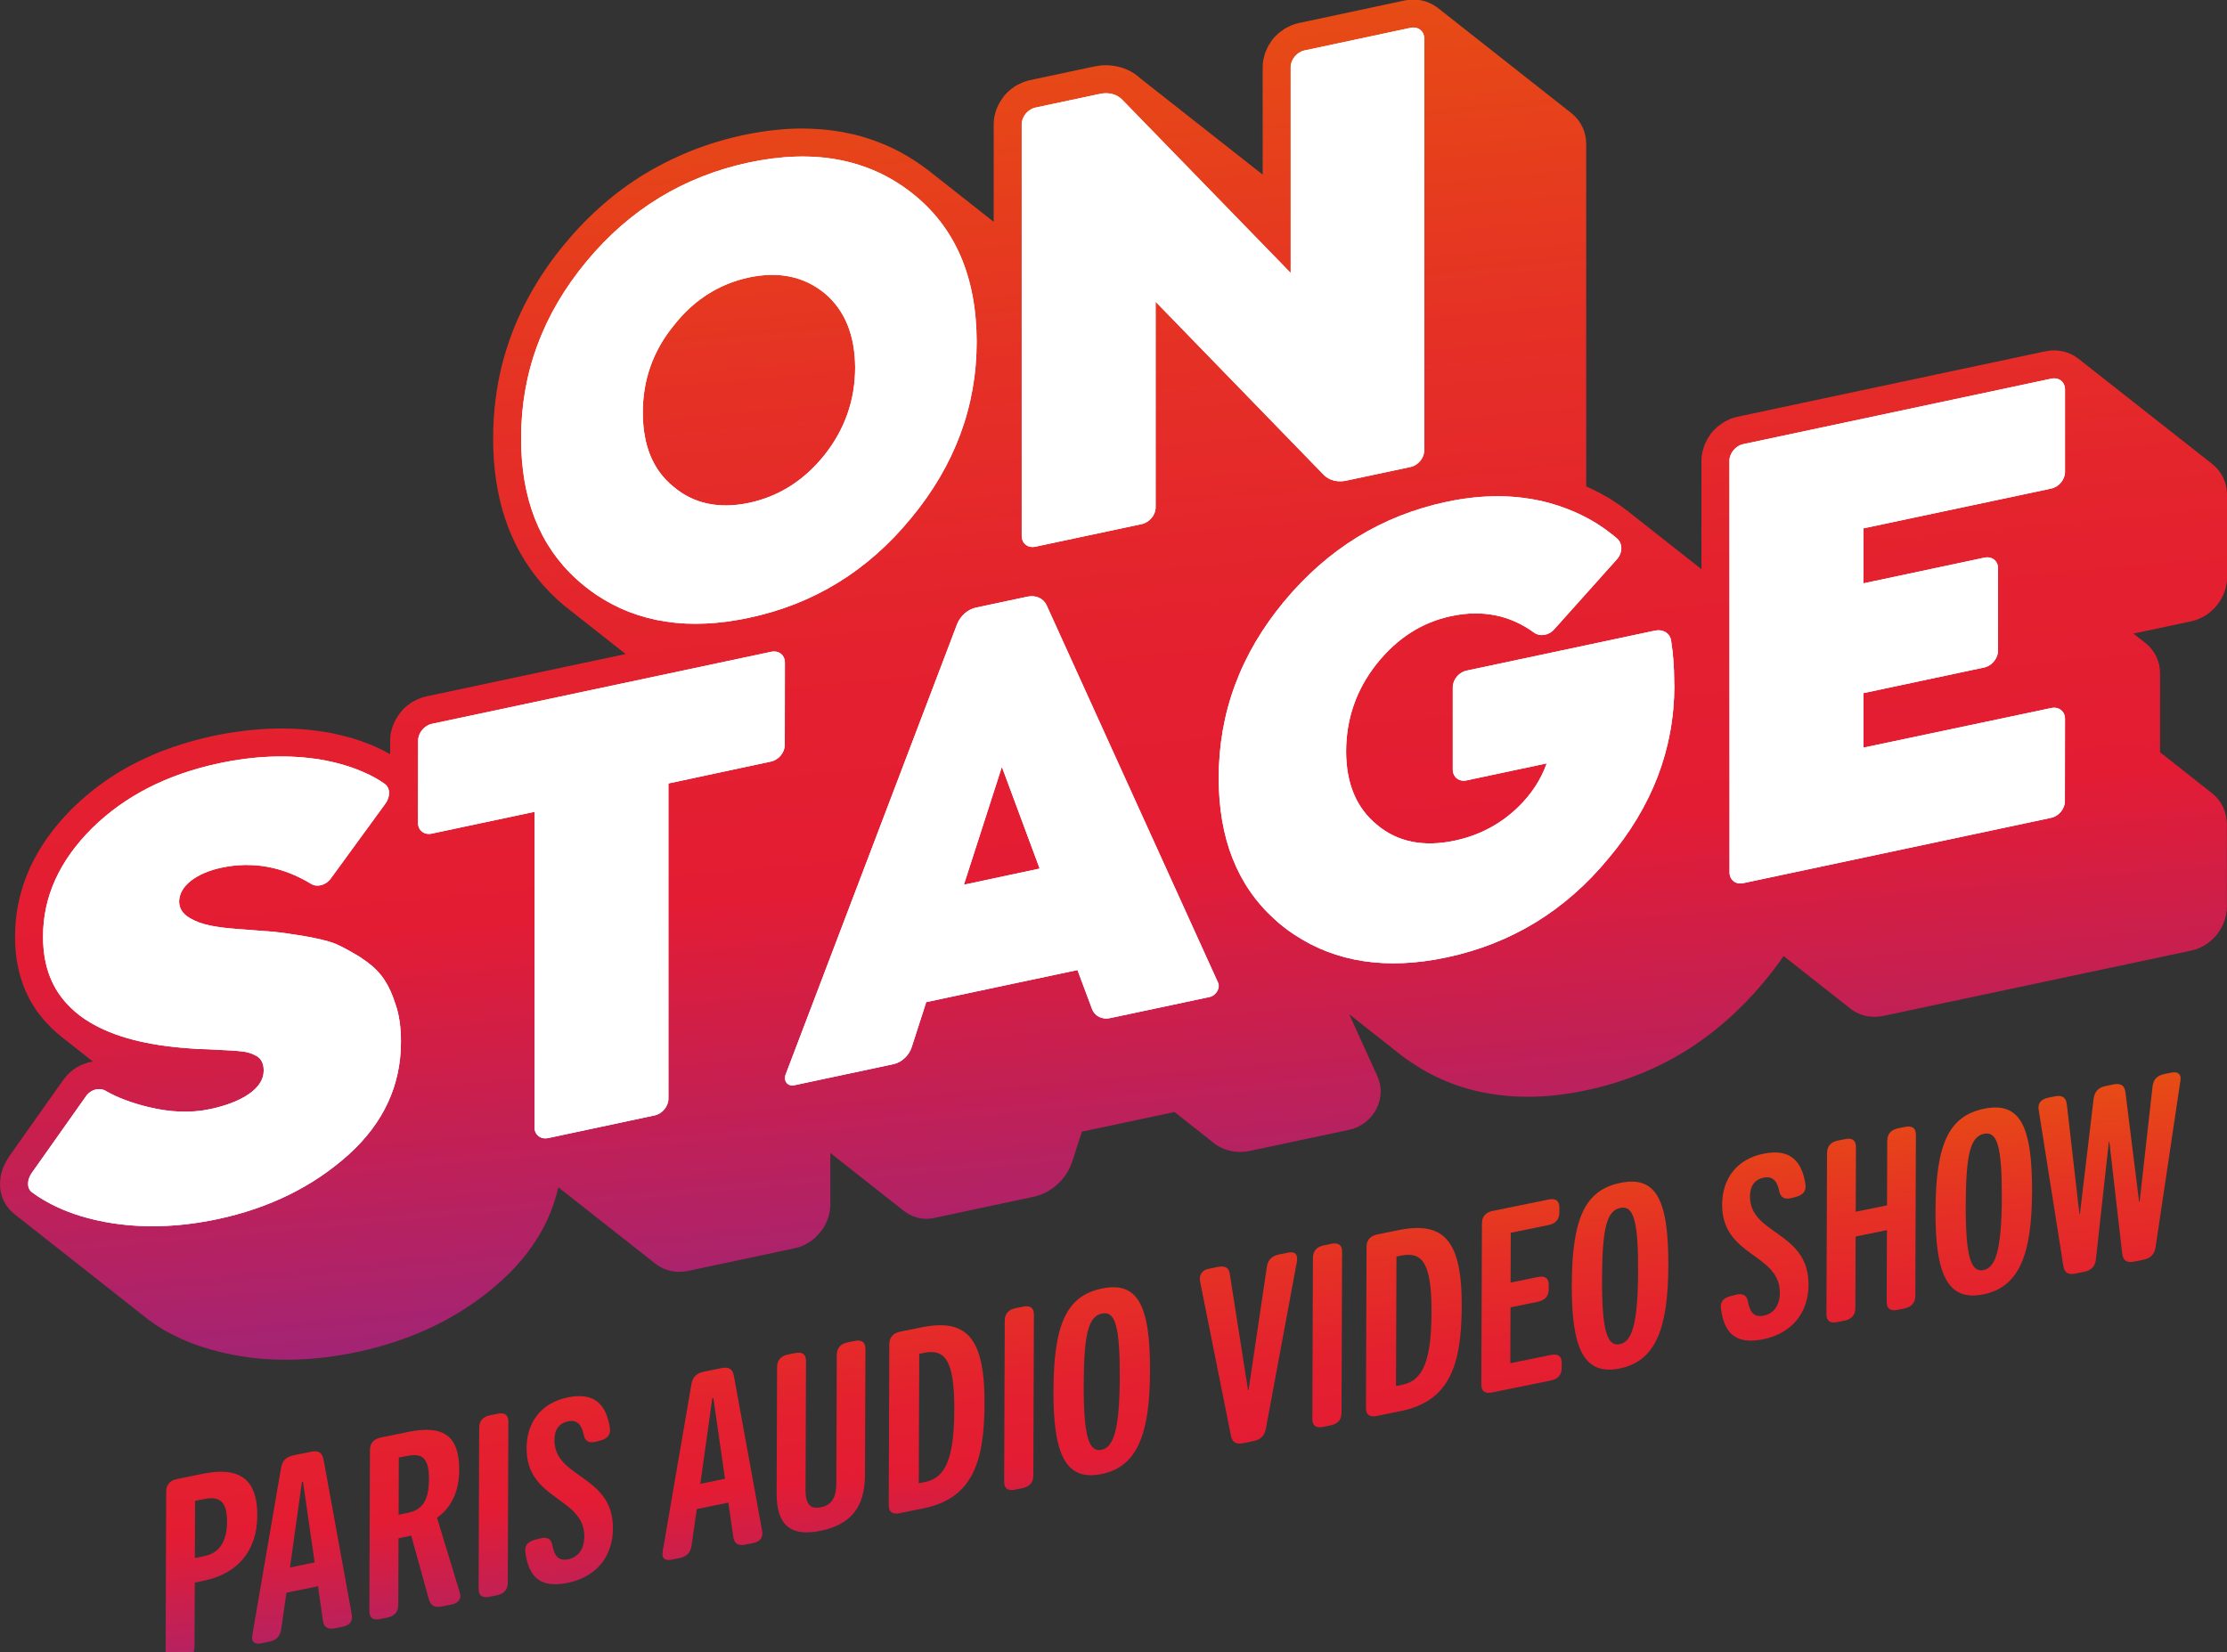 <?xml version="1.0" encoding="UTF-8"?>
<svg id="Calque_1" xmlns="http://www.w3.org/2000/svg" version="1.1" xmlns:xlink="http://www.w3.org/1999/xlink" viewBox="0 0 905.581 672.111">
  <rect x="0" y="0" width="905.581" height="672.111" fill="#333333" stroke="none"/>
  <!-- Generator: Adobe Illustrator 29.8.1, SVG Export Plug-In . SVG Version: 2.1.1 Build 2)  -->
  <defs>
    <style>
      .st0 {
        fill: #fff;
      }

      .st1 {
        fill: url(#Dégradé_sans_nom_4);
      }

      .st2 {
        fill: url(#Dégradé_sans_nom_3);
      }
    </style>
    <linearGradient id="Dégradé_sans_nom_3" data-name="Dégradé sans nom 3" x1="398.849" y1="-252.963" x2="494.849" y2="805.035" gradientUnits="userSpaceOnUse">
      <stop offset=".253" stop-color="#e84c15"/>
      <stop offset=".255" stop-color="#e74b15"/>
      <stop offset=".376" stop-color="#e53125"/>
      <stop offset=".484" stop-color="#e4212f"/>
      <stop offset=".569" stop-color="#e41c33"/>
      <stop offset=".771" stop-color="#932684"/>
      <stop offset=".804" stop-color="#832885"/>
      <stop offset="1" stop-color="#2e398e"/>
    </linearGradient>
    <linearGradient id="Dégradé_sans_nom_4" data-name="Dégradé sans nom 4" x1="461.974" y1="389.574" x2="493.014" y2="731.662" gradientUnits="userSpaceOnUse">
      <stop offset=".253" stop-color="#e84c15"/>
      <stop offset=".255" stop-color="#e74b15"/>
      <stop offset=".38" stop-color="#e53125"/>
      <stop offset=".493" stop-color="#e4212f"/>
      <stop offset=".581" stop-color="#e41c33"/>
      <stop offset=".825" stop-color="#932684"/>
      <stop offset=".85" stop-color="#832885"/>
      <stop offset="1" stop-color="#2e398e"/>
    </linearGradient>
  </defs>
  <path class="st2" d="M899.609,188.751l-54.503-42.891c-.067-.053-.135-.105-.204-.157-.065-.049-.139-.081-.204-.129-.626-.461-1.281-.883-1.975-1.248-.004-.002-.008-.004-.012-.006-.716-.375-1.468-.69-2.246-.953-.051-.017-.1-.038-.151-.055-.739-.242-1.504-.425-2.289-.558-.116-.02-.233-.035-.349-.052-.777-.114-1.567-.192-2.381-.192h0c-.891,0-1.789.096-2.684.238-.287.046-.575.076-.861.136l-.432.092-124.836,26.541c-.017.004-.034.012-.051.016-.981.208-1.946.509-2.888.89-.393.159-.753.379-1.133.564-.534.261-1.074.5-1.585.813-.435.267-.825.59-1.235.89-.43.313-.87.603-1.275.954-.284.247-.529.531-.798.795-.435.422-.89.818-1.288,1.283-.085.1-.169.201-.251.304-.446.56-.808,1.165-1.186,1.762-.17.266-.371.51-.527.784-.224.395-.38.813-.574,1.22-.257.537-.538,1.062-.742,1.622-.136.374-.204.762-.316,1.142-.176.602-.377,1.195-.488,1.815-.182,1.008-.279,2.026-.279,3.042l.011,44.097-28.098-22.133c-.53-.435-1.094-.881-1.732-1.365-.161-.128-.333-.245-.496-.371-1.819-1.426-3.763-2.808-5.845-4.119-3.351-2.12-6.922-4.011-10.699-5.666V58.655c0-4.992-2.162-9.573-5.933-12.568l-54.47-42.925c-.131-.103-.263-.203-.399-.3-.132-.095-.28-.161-.415-.252-.513-.356-1.049-.682-1.606-.975-.14-.073-.284-.135-.425-.203-.629-.307-1.279-.578-1.955-.801-.043-.014-.085-.033-.129-.047-.735-.236-1.498-.41-2.278-.538-.102-.017-.203-.031-.305-.045-.77-.112-1.552-.188-2.358-.188-.934,0-1.874.102-2.808.26-.223.037-.447.058-.669.104l-.035.007s-.004,0-.006.001l-42.011,8.961-1.123.24c-1.001.206-1.986.518-2.949.907-.306.123-.583.297-.88.436-.625.293-1.251.581-1.847.947-.343.211-.649.469-.978.701-.524.369-1.052.728-1.541,1.152-.208.182-.386.391-.586.581-.496.468-1.006.921-1.456,1.444-.12.139-.236.282-.349.427-.408.525-.731,1.082-1.079,1.63-.192.298-.412.577-.587.886-.28.497-.487,1.015-.718,1.526-.193.426-.418.835-.578,1.275-.231.633-.377,1.283-.534,1.932-.083.34-.206.666-.268,1.011-.182,1.01-.281,2.032-.281,3.061v43.719l-49.53-38.974c-.069-.065-.148-.117-.218-.18-2.995-2.784-6.828-4.561-11.057-5.121-.054-.008-.108-.017-.162-.024-.898-.112-1.807-.189-2.735-.189-.815,0-1.635.047-2.456.136-.233.025-.463.08-.695.112-.567.079-1.134.153-1.697.274l-.245.052-12.841,2.726-13.173,2.805c-.076.017-.146.051-.221.069-1.598.365-3.094.985-4.505,1.75-.337.181-.693.324-1.018.525-.215.135-.403.308-.613.452-1.476,1.001-2.838,2.175-3.982,3.569-.213.265-.366.557-.564.829-1.675,2.267-2.884,4.872-3.386,7.666-.184,1.013-.279,2.034-.279,3.056v39.669l-26.458-20.845c-.008-.006-.015-.011-.023-.017-.01-.008-.019-.016-.029-.024-.043-.034-.09-.062-.134-.096-1.578-1.224-3.197-2.362-4.838-3.455-.463-.309-.932-.606-1.4-.904-1.401-.891-2.823-1.737-4.268-2.534-.354-.195-.7-.405-1.056-.595-1.753-.933-3.539-1.792-5.353-2.587-.462-.203-.934-.384-1.401-.578-1.415-.587-2.846-1.133-4.295-1.638-.581-.202-1.16-.408-1.746-.598-1.818-.585-3.655-1.128-5.526-1.584-.587-.144-1.19-.247-1.782-.379-.983-.216-1.96-.447-2.956-.629-.375-.07-.761-.119-1.139-.183-.711-.121-1.423-.24-2.141-.344-1.74-.253-3.502-.46-5.29-.611-.627-.052-1.262-.087-1.894-.126-1.769-.113-3.551-.187-5.349-.2-.221-.002-.434-.025-.655-.025h-.004c-7.347,0-15.13.851-23.138,2.489-.327.067-.647.113-.974.183-.024.005-.046.011-.07.016-11.611,2.494-22.47,6.399-32.562,11.64-2.486,1.289-4.934,2.634-7.313,4.082-12.03,7.293-22.961,16.821-32.477,28.304-.031.037-.063.072-.093.108,0,.001-.001.002-.002.003-.002.003-.005.006-.007.008-9.624,11.571-16.988,24.161-21.868,37.395-3.046,8.143-5.148,16.736-6.292,25.665-.674,5.202-1.009,10.494-1.013,15.871,0,.093-.006.185-.006.278v.017c-.04,24.067,6.632,43.91,19.836,59.117.082.095.157.195.239.289.533.607,1.098,1.19,1.652,1.782.459.492.902.996,1.375,1.477.24.244.5.474.744.715.783.774,1.566,1.549,2.385,2.292.012.011.023.019.035.031.008.007.015.015.022.022.019.017.037.03.056.047,1.536,1.423,3.008,2.611,4.216,3.553.265.21.533.428.799.633l22.51,17.742-12.151,2.578-69.001,14.668c-.149.033-.286.098-.434.135-1.54.372-2.987.967-4.35,1.711-.321.174-.663.308-.973.502-.396.247-.744.556-1.12.831-.465.34-.948.652-1.381,1.036-1.299,1.15-2.394,2.503-3.335,3.954-1.253,1.922-2.148,4.021-2.605,6.221-.029.142-.087.276-.114.419-.186,1.025-.285,2.064-.285,3.108l-.014,5.579c-.529-.305-1.064-.588-1.603-.875-1.318-.735-2.713-1.438-4.286-2.103-.003-.001-.006-.003-.009-.004-.002,0-.003-.001-.005-.002-.003-.001-.006-.003-.01-.005-2.898-1.306-6.076-2.489-9.448-3.515-.081-.025-.162-.048-.244-.071-1.33-.373-2.604-.681-3.882-.994-.437-.108-.857-.23-1.3-.333-1.715-.398-3.398-.743-5.071-1.044-.08-.014-.153-.033-.232-.048-.004,0-.008-.001-.012-.002h0c-.046-.008-.092-.016-.138-.024-.35-.057-.707-.097-1.058-.151-4.051-.633-8.116-1.041-12.336-1.203-1.564-.064-3.134-.098-4.709-.098-.327,0-.663.025-.992.028-1.083.009-2.167.019-3.263.055-.44.014-.9.056-1.343.075-.741.035-1.483.076-2.229.124-1.538.096-3.097.227-4.675.387-.563.057-1.124.11-1.689.174-1.648.189-3.316.42-5,.677-.567.086-1.13.157-1.699.251-2.179.36-4.379.763-6.606,1.233,0,0-.002,0-.003,0-.002,0-.003,0-.005.001-.153.033-.297.077-.449.11-11.338,2.45-21.832,6.104-31.196,10.89-7.124,3.616-13.786,8.034-19.879,13.169-1.892,1.591-3.713,3.259-5.482,4.981-.099.096-.207.181-.305.277,0,0,0,0,0,.001-.001.001-.003.002-.004.004-.057.056-.108.114-.164.17-3.799,3.794-7.15,7.74-10.037,11.817-.073.103-.138.207-.21.31-.65.926-1.282,1.858-1.884,2.797-.079.124-.15.249-.228.373-.588.929-1.159,1.863-1.701,2.805-.038.066-.071.133-.109.199-1.106,1.937-2.124,3.897-3.029,5.883-1.044,2.309-1.946,4.654-2.719,7.025-.02.059-.035.12-.054.179-.343,1.063-.663,2.129-.951,3.203-.014.054-.025.108-.039.161-1.457,5.49-2.195,11.121-2.211,16.846,0,.169-.012.336-.012.505,0,.005,0,.009,0,.013,0,.005,0,.01,0,.016-.013,1.825.062,3.634.213,5.422.415,5.111,1.485,9.865,3.136,14.285.075.204.126.42.203.623.011.028.026.054.037.081.489,1.25,1.06,2.453,1.648,3.646.162.328.294.674.463.997.579,1.104,1.239,2.159,1.906,3.211.235.372.436.764.682,1.129.647.959,1.376,1.868,2.098,2.781.329.415.619.855.963,1.26.698.823,1.477,1.596,2.239,2.379.418.431.794.89,1.231,1.308.025.025.049.043.074.068.01.009.017.02.027.029.02.019.043.035.063.054,1.402,1.371,2.77,2.495,3.983,3.481l.176.143c.048.039.096.077.144.115l12.351,9.719c-.593.087-1.182.204-1.766.352-.062.015-.123.031-.184.048-.196.053-.375.15-.569.21-.668.202-1.321.442-1.961.722-.249.11-.498.217-.742.338-.821.404-1.618.856-2.372,1.384-.078.054-.147.119-.223.175-.688.499-1.336,1.055-1.953,1.651-.172.166-.341.332-.508.505-.652.681-1.274,1.397-1.823,2.185l-.178.251-10.809,15.27-10.939,15.493h0s-.058.082-.058.082c-.154.214-.266.454-.411.674-2.024,3.056-3.201,6.604-3.26,10.142-.092,3.196.805,6.293,2.491,8.892.023.035.051.067.073.102.306.463.631.914.987,1.342.109.131.235.249.348.377.291.327.582.653.901.954.16.151.341.284.508.429.272.235.534.48.825.697l54.266,42.784c.131.103.264.204.4.301,1.975,1.42,3.921,2.706,5.787,3.822.174.104.351.204.531.298l.774.41c1.685.892,3.426,1.814,5.32,2.687,3.345,1.55,6.914,2.898,10.592,4,3.294,1.043,6.932,1.936,11.439,2.811,6.712,1.275,13.729,1.917,20.898,1.917,1.15,0,2.307-.016,3.472-.049,8.043-.178,16.732-1.23,25.761-3.127,11.406-2.446,22.061-6.083,31.713-10.82,9.95-4.925,18.671-10.822,26.696-18.046,8.225-7.42,14.52-15.756,18.72-24.784,1.976-4.294,3.472-8.745,4.526-13.317l39.312,30.95c2.735,2.215,6.239,3.432,9.891,3.432,1.169,0,2.35-.123,3.512-.366l21.664-4.605,21.63-4.602c4.112-.866,7.713-3.089,10.407-6.43,2.661-3.198,4.183-7.361,4.183-11.461v-20.879l29.956,23.602c.497.392,1.018.736,1.556,1.032,2.268,1.392,4.886,2.14,7.575,2.14,1.008,0,2.025-.105,3.023-.313l40.421-8.62c7.331-1.521,13.595-7.241,15.895-14.56l3.873-11.956,37.646-7.989,14.601,11.502c3.254,3.061,7.51,4.734,12.098,4.734,1.323,0,2.666-.143,3.99-.424l40.408-8.588c4.733-1.015,8.862-4.225,11.064-8.592,2.117-4.2,2.256-8.981.38-13.117l-11.485-25.272,20.835,16.421c.041.032.083.065.124.097,1.74,1.332,3.354,2.473,4.931,3.483,9.849,6.585,20.883,10.799,32.797,12.523,4.435.679,9.15,1.03,13.924,1.03,7.589,0,15.603-.888,23.819-2.64,14.407-3.062,27.783-8.325,39.751-15.641,11.962-7.354,22.835-16.873,32.339-28.309,2.92-3.465,5.612-7.021,8.118-10.638l27.067,21.305c2.79,2.231,6.203,3.409,9.878,3.409,1.089,0,2.198-.107,3.294-.318.069-.014.137-.027.205-.042l62.622-13.271,62.557-13.281c3.947-.807,7.616-3.037,10.339-6.287.041-.049.081-.097.121-.146,2.687-3.317,4.167-7.392,4.167-11.474v-33.463c0-5.014-2.153-9.593-5.907-12.562l-21.271-16.762v-31.797c.08-5.087-2.115-9.698-6.046-12.708l-4.783-3.767,23.437-4.986c4.059-.867,7.744-3.138,10.399-6.402,2.733-3.295,4.236-7.37,4.236-11.493v-33.483c0-4.997-2.177-9.585-5.972-12.587Z"/>
  <g>
    <g>
      <path class="st0" d="M234.468,235.62c2.571,2.319,5.273,4.471,8.186,6.416,16.86,11.266,37.519,14.472,61.93,9.24,26.25-5.549,48.252-19.012,65.934-40.574,17.73-21.437,26.632-45.343,26.632-71.759-.066-26.546-8.861-46.824-26.583-60.62-17.73-13.8-39.733-17.808-65.982-12.238-26.477,5.675-48.512,19.052-66.104,40.277-17.771,21.437-26.608,45.388-26.567,71.95-.041,24.476,7.494,43.634,22.555,57.308ZM274.03,132.334c8.08-10.358,18.398-16.856,30.554-19.496,12.214-2.551,22.385-.378,30.741,6.436,8.186,6.86,12.344,17.006,12.409,30.172,0,13.336-4.223,25.216-12.474,35.64-8.291,10.318-18.462,16.839-30.7,19.455-12.132,2.571-22.45.358-30.53-6.436-8.568-6.839-12.637-17.006-12.637-30.302-.04-13.206,4.158-25.147,12.637-35.469Z"/>
      <path class="st0" d="M421.014,222.369l43.272-9.203c3.084-.651,5.63-3.69,5.63-6.749v-83.684l68.342,70.389c2.238,2.282,5.639,3.125,9.121,2.384l26.201-5.57c3.084-.651,5.574-3.649,5.574-6.749V15.716c0-3.039-2.489-5.045-5.574-4.39l-43.125,9.199c-3.1.655-5.615,3.714-5.615,6.774v83.725l-68.448-70.409c-2.189-2.303-5.565-3.19-9.089-2.429l-26.29,5.59c-3.06.655-5.55,3.714-5.55,6.774v167.429c0,3.059,2.49,5.041,5.55,4.39Z"/>
      <path class="st0" d="M149.423,391.403c-.903-.651-1.79-1.306-2.803-1.981-3.715-2.278-7.047-4.158-10.127-5.509-3.084-1.245-7.364-2.193-12.62-3.141-5.403-.907-9.662-1.501-12.995-1.814-3.377-.191-7.852-.655-13.467-1.037-5.208-.334-9.219-.883-12.087-1.497-2.913-.59-5.716-1.538-8.462-3.206-2.616-1.624-4.028-3.776-4.028-6.542.041-6.139,6.774-11.542,17.32-13.776,12.534-2.616,24.687-.488,36.38,6.623,2.319,1.457,5.863.61,7.909-2.107l22.197-30.448c2.132-2.828,2.132-6.477-.232-8.145-2.47-1.754-5.187-3.312-8.247-4.601-5.11-2.319-10.977-4.048-17.62-5.232-12.975-2.132-26.775-1.644-41.396,1.456-21.27,4.536-38.361,13.316-51.698,26.416-13.251,13.21-19.98,27.893-19.939,44.118-.041,12.092,3.734,21.758,11.375,29.016,2.258,2.193,4.768,4.113,7.47,5.696,9.829,6.013,23.483,9.557,40.933,10.741,2.026.208,4.556.313,7.404.358,5.569.358,7.893.338,11.88.675,4.093.338,5.7.948,7.828,2.087,2.091,1.331,2.868,3.357,2.828,6.034,0,6.944-8.483,12.726-21.754,15.529-7.888,1.689-16.391,1.33-25.342-.883-6.835-1.668-12.616-3.885-17.258-6.583-2.425-1.375-5.927-.594-7.868,2.193l-22.031,31.164c-1.981,2.763-2.193,6.351.045,7.954,3.141,2.343,6.709,4.41,10.529,6.16,5.696,2.62,12.193,4.622,19.411,5.952,13.946,2.555,29.118,2.278,45.64-1.224,21.014-4.491,38.74-13.271,53.15-26.205,14.158-12.808,21.311-28.146,21.291-45.957,0-5.757-.675-10.822-2.217-15.212-2.47-7.787-5.656-12.828-11.396-17.071Z"/>
      <path class="st0" d="M313.621,265.107l-138.014,29.309c-3.06.655-5.574,3.67-5.574,6.774l-.041,33.528c0,3.059,2.47,5.02,5.59,4.345l41.758-8.861v128.327c0,3.06,2.531,5.025,5.59,4.369l43.276-9.223c3.125-.651,5.594-3.71,5.594-6.77v-128.246l41.775-8.926c3.039-.634,5.549-3.67,5.549-6.774l.045-33.442c0-3.08-2.51-5.065-5.549-4.41Z"/>
      <path class="st0" d="M425.612,246.226c-1.31-2.848-4.39-4.26-7.767-3.544l-20.952,4.451c-3.372.72-6.412,3.397-7.722,6.794l-69.672,183.044c-1.054,2.697.806,5.02,3.462,4.451l40.343-8.588c3.332-.696,6.331-3.503,7.425-6.92l5.907-18.316,61.507-13.039,5.907,15.806c1.099,2.954,4.077,4.451,7.388,3.735l40.363-8.568c2.701-.569,4.536-3.67,3.462-5.928l-69.651-153.376ZM391.958,359.849l15.444-47.938,15.362,41.376-30.806,6.562Z"/>
      <path class="st0" d="M679.526,260.522c-.508-3.1-3.377-4.703-6.628-4.007l-76.552,16.266c-3.1.655-5.59,3.629-5.59,6.754v33.463c0,3.039,2.49,5.086,5.59,4.431l32.665-6.941-.065.041c-2.47,6.86-6.33,12.555-11.457,17.6-6.985,6.855-15.696,11.623-25.867,13.776-12.726,2.742-23.381.569-31.652-6.392-8.357-6.814-12.556-16.713-12.596-29.858.041-13.186,4.073-25.045,12.364-35.55,8.377-10.529,18.463-16.965,30.322-19.496,12.575-2.681,23.841-.488,33.695,6.664,2.303,1.709,5.887,1.351,8.271-1.326l25.469-28.463c2.429-2.726,2.323-6.481.085-8.422-.822-.737-1.647-1.392-2.514-2.046-7.088-5.635-15.465-9.748-25.168-12.47-12.852-3.438-26.758-3.609-41.673-.423-26.29,5.573-48.256,19.117-66.043,40.493-17.788,21.457-26.608,45.302-26.608,71.845,0,24.431,7.49,43.569,22.515,57.263,2.551,2.364,5.253,4.475,8.206,6.416,16.9,11.245,37.601,14.451,61.93,9.284,26.311-5.574,48.276-19.012,65.681-40.091,17.893-21.144,26.881-44.647,26.945-70.221-.065-.655-.065-1.286-.065-2.067,0-5.826-.44-11.351-1.261-16.522Z"/>
      <path class="st0" d="M834.095,198.722c3.166-.675,5.611-3.694,5.611-6.774v-33.528c0-3.039-2.445-5.065-5.611-4.39l-125.247,26.628c-3.084.655-5.594,3.714-5.594,6.754l.045,167.404c0,3.08,2.466,5.065,5.61,4.39l125.166-26.567c3.1-.651,5.59-3.69,5.59-6.75l.04-33.508c0-3.019-2.445-5.065-5.611-4.39l-76.34,16.099v-22.173l49.163-10.444c3.039-.655,5.549-3.735,5.549-6.794l.02-33.467c0-3.121-2.489-5.041-5.569-4.386l-49.163,10.444v-22.368l76.34-16.18Z"/>
    </g>
    <g>
      <path class="st0" d="M234.468,235.62c2.571,2.319,5.273,4.471,8.186,6.416,16.86,11.266,37.519,14.472,61.93,9.24,26.25-5.549,48.252-19.012,65.934-40.574,17.73-21.437,26.632-45.343,26.632-71.759-.066-26.546-8.861-46.824-26.583-60.62-17.73-13.8-39.733-17.808-65.982-12.238-26.477,5.675-48.512,19.052-66.104,40.277-17.771,21.437-26.608,45.388-26.567,71.95-.041,24.476,7.494,43.634,22.555,57.308ZM274.03,132.334c8.08-10.358,18.398-16.856,30.554-19.496,12.214-2.551,22.385-.378,30.741,6.436,8.186,6.86,12.344,17.006,12.409,30.172,0,13.336-4.223,25.216-12.474,35.64-8.291,10.318-18.462,16.839-30.7,19.455-12.132,2.571-22.45.358-30.53-6.436-8.568-6.839-12.637-17.006-12.637-30.302-.04-13.206,4.158-25.147,12.637-35.469Z"/>
      <path class="st0" d="M421.014,222.369l43.272-9.203c3.084-.651,5.63-3.69,5.63-6.749v-83.684l68.342,70.389c2.238,2.282,5.639,3.125,9.121,2.384l26.201-5.57c3.084-.651,5.574-3.649,5.574-6.749V15.716c0-3.039-2.489-5.045-5.574-4.39l-43.125,9.199c-3.1.655-5.615,3.714-5.615,6.774v83.725l-68.448-70.409c-2.189-2.303-5.565-3.19-9.089-2.429l-26.29,5.59c-3.06.655-5.55,3.714-5.55,6.774v167.429c0,3.059,2.49,5.041,5.55,4.39Z"/>
      <path class="st0" d="M149.423,391.403c-.903-.651-1.79-1.306-2.803-1.981-3.715-2.278-7.047-4.158-10.127-5.509-3.084-1.245-7.364-2.193-12.62-3.141-5.403-.907-9.662-1.501-12.995-1.814-3.377-.191-7.852-.655-13.467-1.037-5.208-.334-9.219-.883-12.087-1.497-2.913-.59-5.716-1.538-8.462-3.206-2.616-1.624-4.028-3.776-4.028-6.542.041-6.139,6.774-11.542,17.32-13.776,12.534-2.616,24.687-.488,36.38,6.623,2.319,1.457,5.863.61,7.909-2.107l22.197-30.448c2.132-2.828,2.132-6.477-.232-8.145-2.47-1.754-5.187-3.312-8.247-4.601-5.11-2.319-10.977-4.048-17.62-5.232-12.975-2.132-26.775-1.644-41.396,1.456-21.27,4.536-38.361,13.316-51.698,26.416-13.251,13.21-19.98,27.893-19.939,44.118-.041,12.092,3.734,21.758,11.375,29.016,2.258,2.193,4.768,4.113,7.47,5.696,9.829,6.013,23.483,9.557,40.933,10.741,2.026.208,4.556.313,7.404.358,5.569.358,7.893.338,11.88.675,4.093.338,5.7.948,7.828,2.087,2.091,1.331,2.868,3.357,2.828,6.034,0,6.944-8.483,12.726-21.754,15.529-7.888,1.689-16.391,1.33-25.342-.883-6.835-1.668-12.616-3.885-17.258-6.583-2.425-1.375-5.927-.594-7.868,2.193l-22.031,31.164c-1.981,2.763-2.193,6.351.045,7.954,3.141,2.343,6.709,4.41,10.529,6.16,5.696,2.62,12.193,4.622,19.411,5.952,13.946,2.555,29.118,2.278,45.64-1.224,21.014-4.491,38.74-13.271,53.15-26.205,14.158-12.808,21.311-28.146,21.291-45.957,0-5.757-.675-10.822-2.217-15.212-2.47-7.787-5.656-12.828-11.396-17.071Z"/>
      <path class="st0" d="M313.621,265.107l-138.014,29.309c-3.06.655-5.574,3.67-5.574,6.774l-.041,33.528c0,3.059,2.47,5.02,5.59,4.345l41.758-8.861v128.327c0,3.06,2.531,5.025,5.59,4.369l43.276-9.223c3.125-.651,5.594-3.71,5.594-6.77v-128.246l41.775-8.926c3.039-.634,5.549-3.67,5.549-6.774l.045-33.442c0-3.08-2.51-5.065-5.549-4.41Z"/>
      <path class="st0" d="M425.612,246.226c-1.31-2.848-4.39-4.26-7.767-3.544l-20.952,4.451c-3.372.72-6.412,3.397-7.722,6.794l-69.672,183.044c-1.054,2.697.806,5.02,3.462,4.451l40.343-8.588c3.332-.696,6.331-3.503,7.425-6.92l5.907-18.316,61.507-13.039,5.907,15.806c1.099,2.954,4.077,4.451,7.388,3.735l40.363-8.568c2.701-.569,4.536-3.67,3.462-5.928l-69.651-153.376ZM391.958,359.849l15.444-47.938,15.362,41.376-30.806,6.562Z"/>
      <path class="st0" d="M679.526,260.522c-.508-3.1-3.377-4.703-6.628-4.007l-76.552,16.266c-3.1.655-5.59,3.629-5.59,6.754v33.463c0,3.039,2.49,5.086,5.59,4.431l32.665-6.941-.065.041c-2.47,6.86-6.33,12.555-11.457,17.6-6.985,6.855-15.696,11.623-25.867,13.776-12.726,2.742-23.381.569-31.652-6.392-8.357-6.814-12.556-16.713-12.596-29.858.041-13.186,4.073-25.045,12.364-35.55,8.377-10.529,18.463-16.965,30.322-19.496,12.575-2.681,23.841-.488,33.695,6.664,2.303,1.709,5.887,1.351,8.271-1.326l25.469-28.463c2.429-2.726,2.323-6.481.085-8.422-.822-.737-1.647-1.392-2.514-2.046-7.088-5.635-15.465-9.748-25.168-12.47-12.852-3.438-26.758-3.609-41.673-.423-26.29,5.573-48.256,19.117-66.043,40.493-17.788,21.457-26.608,45.302-26.608,71.845,0,24.431,7.49,43.569,22.515,57.263,2.551,2.364,5.253,4.475,8.206,6.416,16.9,11.245,37.601,14.451,61.93,9.284,26.311-5.574,48.276-19.012,65.681-40.091,17.893-21.144,26.881-44.647,26.945-70.221-.065-.655-.065-1.286-.065-2.067,0-5.826-.44-11.351-1.261-16.522Z"/>
      <path class="st0" d="M834.095,198.722c3.166-.675,5.611-3.694,5.611-6.774v-33.528c0-3.039-2.445-5.065-5.611-4.39l-125.247,26.628c-3.084.655-5.594,3.714-5.594,6.754l.045,167.404c0,3.08,2.466,5.065,5.61,4.39l125.166-26.567c3.1-.651,5.59-3.69,5.59-6.75l.04-33.508c0-3.019-2.445-5.065-5.611-4.39l-76.34,16.099v-22.173l49.163-10.444c3.039-.655,5.549-3.735,5.549-6.794l.02-33.467c0-3.121-2.489-5.041-5.569-4.386l-49.163,10.444v-22.368l76.34-16.18Z"/>
    </g>
  </g>
  <g>
    <path class="st1" d="M79.106,669.715c-.013,3.291-2.064,4.634-4.438,5.117l-2.913.595c-2.373.483-4.419-.025-4.407-3.316l.239-65.409c.012-3.291,2.065-4.636,4.438-5.119l10.463-2.133c14.67-2.989,22.197,1.951,22.143,16.967-.053,14.296-7.848,23.694-21.87,26.553l-3.561.726-.095,26.021ZM79.238,633.718l3.99-.812c6.149-1.254,9.078-6.27,9.105-13.881.031-8.639-3.304-10.528-9.451-9.275l-3.561.726-.084,23.243Z"/>
    <path class="st1" d="M143.067,656.78c.528,3.079-1.417,4.4-3.683,4.862l-3.021.615c-2.48.505-4.634.122-5.054-3.184l-1.997-13.878-12.837,2.616-2.101,14.713c-.444,3.481-2.497,4.724-4.979,5.229l-3.128.638c-2.265.461-4.204-.068-3.652-3.367l11.674-67.946c.552-3.504,2.712-4.663,5.192-5.169l6.903-1.406c2.481-.506,4.528-.204,5.164,3.058l11.517,63.22ZM123.216,602.658l-.432.088-4.87,34.805,10.032-2.045-4.73-32.848Z"/>
    <path class="st1" d="M186.981,647.83c.853,2.807-.985,4.312-3.25,4.773l-3.884.792c-2.589.527-4.636.122-5.486-2.993l-7.127-25.782-5.179,1.057-.1,27.151c-.012,3.291-2.063,4.634-4.437,5.117l-2.914.595c-2.373.483-4.419-.025-4.406-3.316l.238-65.409c.013-3.291,2.065-4.636,4.439-5.119l11.109-2.264c13.699-2.793,20.8,1.001,20.747,15.4-.034,9.256-3.506,15.616-9.018,19.515l9.266,30.483ZM162.09,616.111l3.667-.747c5.825-1.188,8.642-4.742,8.674-13.792.037-10.182-4.058-10.375-9.667-9.231l-2.589.527-.085,23.243Z"/>
    <path class="st1" d="M206.484,643.75c-.012,3.291-2.065,4.635-4.438,5.118l-3.021.616c-2.373.483-4.419-.025-4.407-3.316l.239-65.409c.012-3.291,2.065-4.636,4.438-5.119l3.02-.615c2.373-.483,4.419.024,4.407,3.315l-.238,65.41Z"/>
    <path class="st1" d="M248,580.718c.315,2.196-.339,4.282-3.791,5.191l-1.511.41c-3.776.976-4.848-.553-5.379-2.809-.74-3.96-2.672-6.136-6.232-5.41-3.991.814-5.618,3.612-5.632,7.623-.058,15.735,23.877,14.043,23.797,35.949-.042,11.416-6.755,19.772-18.404,22.146-11.003,2.243-15.838-2.219-17.202-12.319-.314-2.197.34-4.283,3.792-5.192l2.049-.521c3.561-.932,4.742.574,5.165,2.853.846,4.555,2.671,6.342,6.446,5.571,4.099-.835,6.482-4.301,6.501-9.238.059-16.146-23.552-14.623-23.474-35.912.037-10.49,5.888-18.466,16.781-20.686,11.111-2.265,15.618,3.188,17.094,12.343Z"/>
    <path class="st1" d="M309.931,622.766c.528,3.079-1.416,4.4-3.683,4.862l-3.02.615c-2.481.505-4.635.123-5.054-3.184l-1.998-13.878-12.837,2.616-2.101,14.714c-.444,3.481-2.497,4.723-4.979,5.229l-3.128.637c-2.265.462-4.203-.067-3.652-3.366l11.674-67.947c.552-3.503,2.712-4.663,5.192-5.168l6.903-1.407c2.481-.506,4.528-.204,5.164,3.058l11.517,63.22ZM290.081,568.645l-.431.087-4.871,34.805,10.032-2.045-4.73-32.847Z"/>
    <path class="st1" d="M340.077,603.467l.19-52.349c.013-3.291,2.064-4.635,4.438-5.118l2.805-.572c2.373-.483,4.42.023,4.407,3.315l-.188,51.32c-.047,13.062-5.894,20.111-18.083,22.596-12.081,2.462-17.885-2.213-17.837-15.274l.188-51.32c.012-3.291,2.064-4.635,4.438-5.118l2.912-.594c2.373-.483,4.419.024,4.407,3.314l-.191,52.35c-.022,6.171,2.235,7.869,6.226,7.056,3.992-.813,6.265-3.436,6.288-9.605Z"/>
    <path class="st1" d="M375.508,613.509l-9.708,1.979c-2.373.483-4.419-.025-4.407-3.316l.239-65.409c.012-3.291,2.065-4.636,4.438-5.119l8.306-1.692c18.338-3.738,26.071,3.523,25.972,30.881-.088,24.272-5.1,38.653-24.84,42.677ZM373.606,603.312l2.696-.549c8.521-1.737,11.68-10.294,11.749-29.424.075-20.363-3.897-24.795-12.419-23.059l-1.834.374-.192,52.657Z"/>
    <path class="st1" d="M420.193,600.188c-.012,3.291-2.064,4.634-4.438,5.118l-3.021.615c-2.373.484-4.419-.024-4.407-3.315l.239-65.41c.012-3.291,2.065-4.635,4.438-5.119l3.02-.614c2.373-.483,4.42.023,4.407,3.314l-.238,65.411Z"/>
    <path class="st1" d="M447.869,599.582c-14.777,3.012-19.586-8.546-19.493-33.846.099-27.151,5.315-38.697,19.77-41.644,14.347-2.924,19.594,6.489,19.494,33.641-.093,25.301-4.992,38.837-19.771,41.849ZM447.905,589.708c4.854-.988,7.358-7.871,7.438-29.468.075-20.776-1.842-27.064-7.235-25.966-5.501,1.121-7.36,8.18-7.436,28.955-.078,21.598,2.271,27.491,7.232,26.479Z"/>
    <path class="st1" d="M514.773,581.01c-.659,3.526-2.604,4.643-5.192,5.17l-3.883.792c-2.59.527-4.528.202-5.164-3.059l-12.597-63.001c-.312-3.122,1.418-4.398,3.684-4.86l3.452-.704c2.48-.506,4.743-.247,5.054,3.183l7.374,46.903.216-.045,7.404-49.914c.552-3.606,2.604-4.744,5.085-5.249l3.561-.726c2.265-.462,3.986.112,3.652,3.366l-12.646,68.144Z"/>
    <path class="st1" d="M545.512,574.642c-.012,3.291-2.064,4.635-4.438,5.118l-3.021.616c-2.373.483-4.419-.024-4.407-3.315l.239-65.41c.012-3.291,2.065-4.636,4.438-5.119l3.02-.615c2.373-.483,4.42.024,4.407,3.315l-.238,65.41Z"/>
    <path class="st1" d="M569.567,573.953l-9.708,1.979c-2.374.484-4.42-.024-4.407-3.315l.239-65.41c.012-3.291,2.065-4.635,4.438-5.118l8.306-1.693c18.338-3.737,26.071,3.524,25.972,30.883-.089,24.271-5.099,38.652-24.84,42.676ZM567.665,563.755l2.696-.55c8.521-1.737,11.679-10.294,11.749-29.424.073-20.363-3.897-24.795-12.42-23.059l-1.833.375-.192,52.657Z"/>
    <path class="st1" d="M635.052,556.391c-.008,2.264-.986,4.415-4.438,5.118l-23.839,4.859c-2.373.483-4.419-.024-4.407-3.316l.239-65.409c.012-3.291,2.065-4.636,4.438-5.119l22.651-4.616c3.452-.703,4.416,1.052,4.408,3.314l-.008,1.955c-.008,2.262-.985,4.414-4.438,5.118l-15.317,3.121-.074,20.261,11.11-2.264c3.452-.703,4.416,1.052,4.407,3.314l-.006,1.646c-.008,2.262-.986,4.414-4.438,5.118l-11.11,2.264-.083,22.729,16.505-3.363c3.451-.704,4.415,1.053,4.407,3.314l-.008,1.954Z"/>
    <path class="st1" d="M658.638,556.618c-14.777,3.013-19.586-8.545-19.493-33.846.099-27.151,5.315-38.697,19.77-41.643,14.347-2.925,19.594,6.489,19.494,33.641-.093,25.3-4.992,38.837-19.771,41.848ZM658.674,546.745c4.854-.989,7.358-7.871,7.438-29.469.076-20.775-1.841-27.064-7.234-25.965-5.501,1.121-7.36,8.18-7.436,28.954-.078,21.599,2.271,27.491,7.232,26.479Z"/>
    <path class="st1" d="M734.16,481.618c.315,2.196-.34,4.282-3.791,5.191l-1.511.41c-3.777.976-4.849-.553-5.38-2.809-.739-3.96-2.672-6.136-6.232-5.41-3.99.814-5.617,3.612-5.633,7.623-.057,15.735,23.878,14.043,23.799,35.949-.042,11.416-6.756,19.772-18.405,22.147-11.003,2.242-15.838-2.22-17.201-12.32-.315-2.197.339-4.283,3.791-5.192l2.051-.521c3.56-.932,4.74.575,5.163,2.854.846,4.554,2.671,6.341,6.446,5.57,4.099-.835,6.483-4.301,6.501-9.238.06-16.146-23.552-14.622-23.474-35.912.037-10.49,5.888-18.466,16.783-20.686,11.11-2.265,15.616,3.188,17.093,12.343Z"/>
    <path class="st1" d="M778.841,527.081c-.013,3.292-2.065,4.635-4.438,5.118l-2.805.572c-2.373.483-4.419-.024-4.407-3.315l.106-29.106-12.729,2.595-.106,29.105c-.013,3.291-2.065,4.635-4.438,5.118l-2.913.594c-2.374.484-4.42-.024-4.407-3.315l.239-65.41c.012-3.291,2.065-4.635,4.438-5.118l2.912-.594c2.373-.483,4.419.024,4.407,3.315l-.097,26.226,12.729-2.594.097-26.227c.012-3.291,2.065-4.634,4.438-5.118l2.805-.571c2.374-.483,4.42.024,4.408,3.315l-.239,65.41Z"/>
    <path class="st1" d="M806.538,526.47c-14.777,3.012-19.586-8.546-19.493-33.847.099-27.151,5.314-38.697,19.77-41.643,14.346-2.925,19.594,6.489,19.494,33.641-.093,25.301-4.993,38.837-19.771,41.849ZM806.574,516.596c4.854-.989,7.358-7.871,7.438-29.468.076-20.776-1.841-27.065-7.235-25.966-5.501,1.121-7.359,8.18-7.436,28.955-.078,21.598,2.271,27.491,7.233,26.479Z"/>
    <path class="st1" d="M876.562,507.162c-.552,3.605-2.604,4.743-5.085,5.249l-3.56.726c-2.481.506-4.527.101-4.946-3.206l-5.224-45.489-.216.044-5.24,47.623c-.336,3.46-2.389,4.7-4.869,5.205l-3.345.682c-2.48.506-4.527.204-5.055-3.184l-10.007-63.321c-.528-3.181,1.524-4.524,3.789-4.986l2.697-.55c2.481-.506,4.528-.1,4.947,3.205l5.118,44.588.216-.044,5.561-46.764c.444-3.481,2.496-4.723,4.977-5.229l3.021-.615c2.481-.505,4.528-.101,4.947,3.206l5.551,44.498.215-.044,5.237-46.697c.336-3.46,2.388-4.7,4.869-5.206l2.696-.55c2.266-.462,4.312.047,3.76,3.447l-10.055,67.412Z"/>
  </g>
</svg>